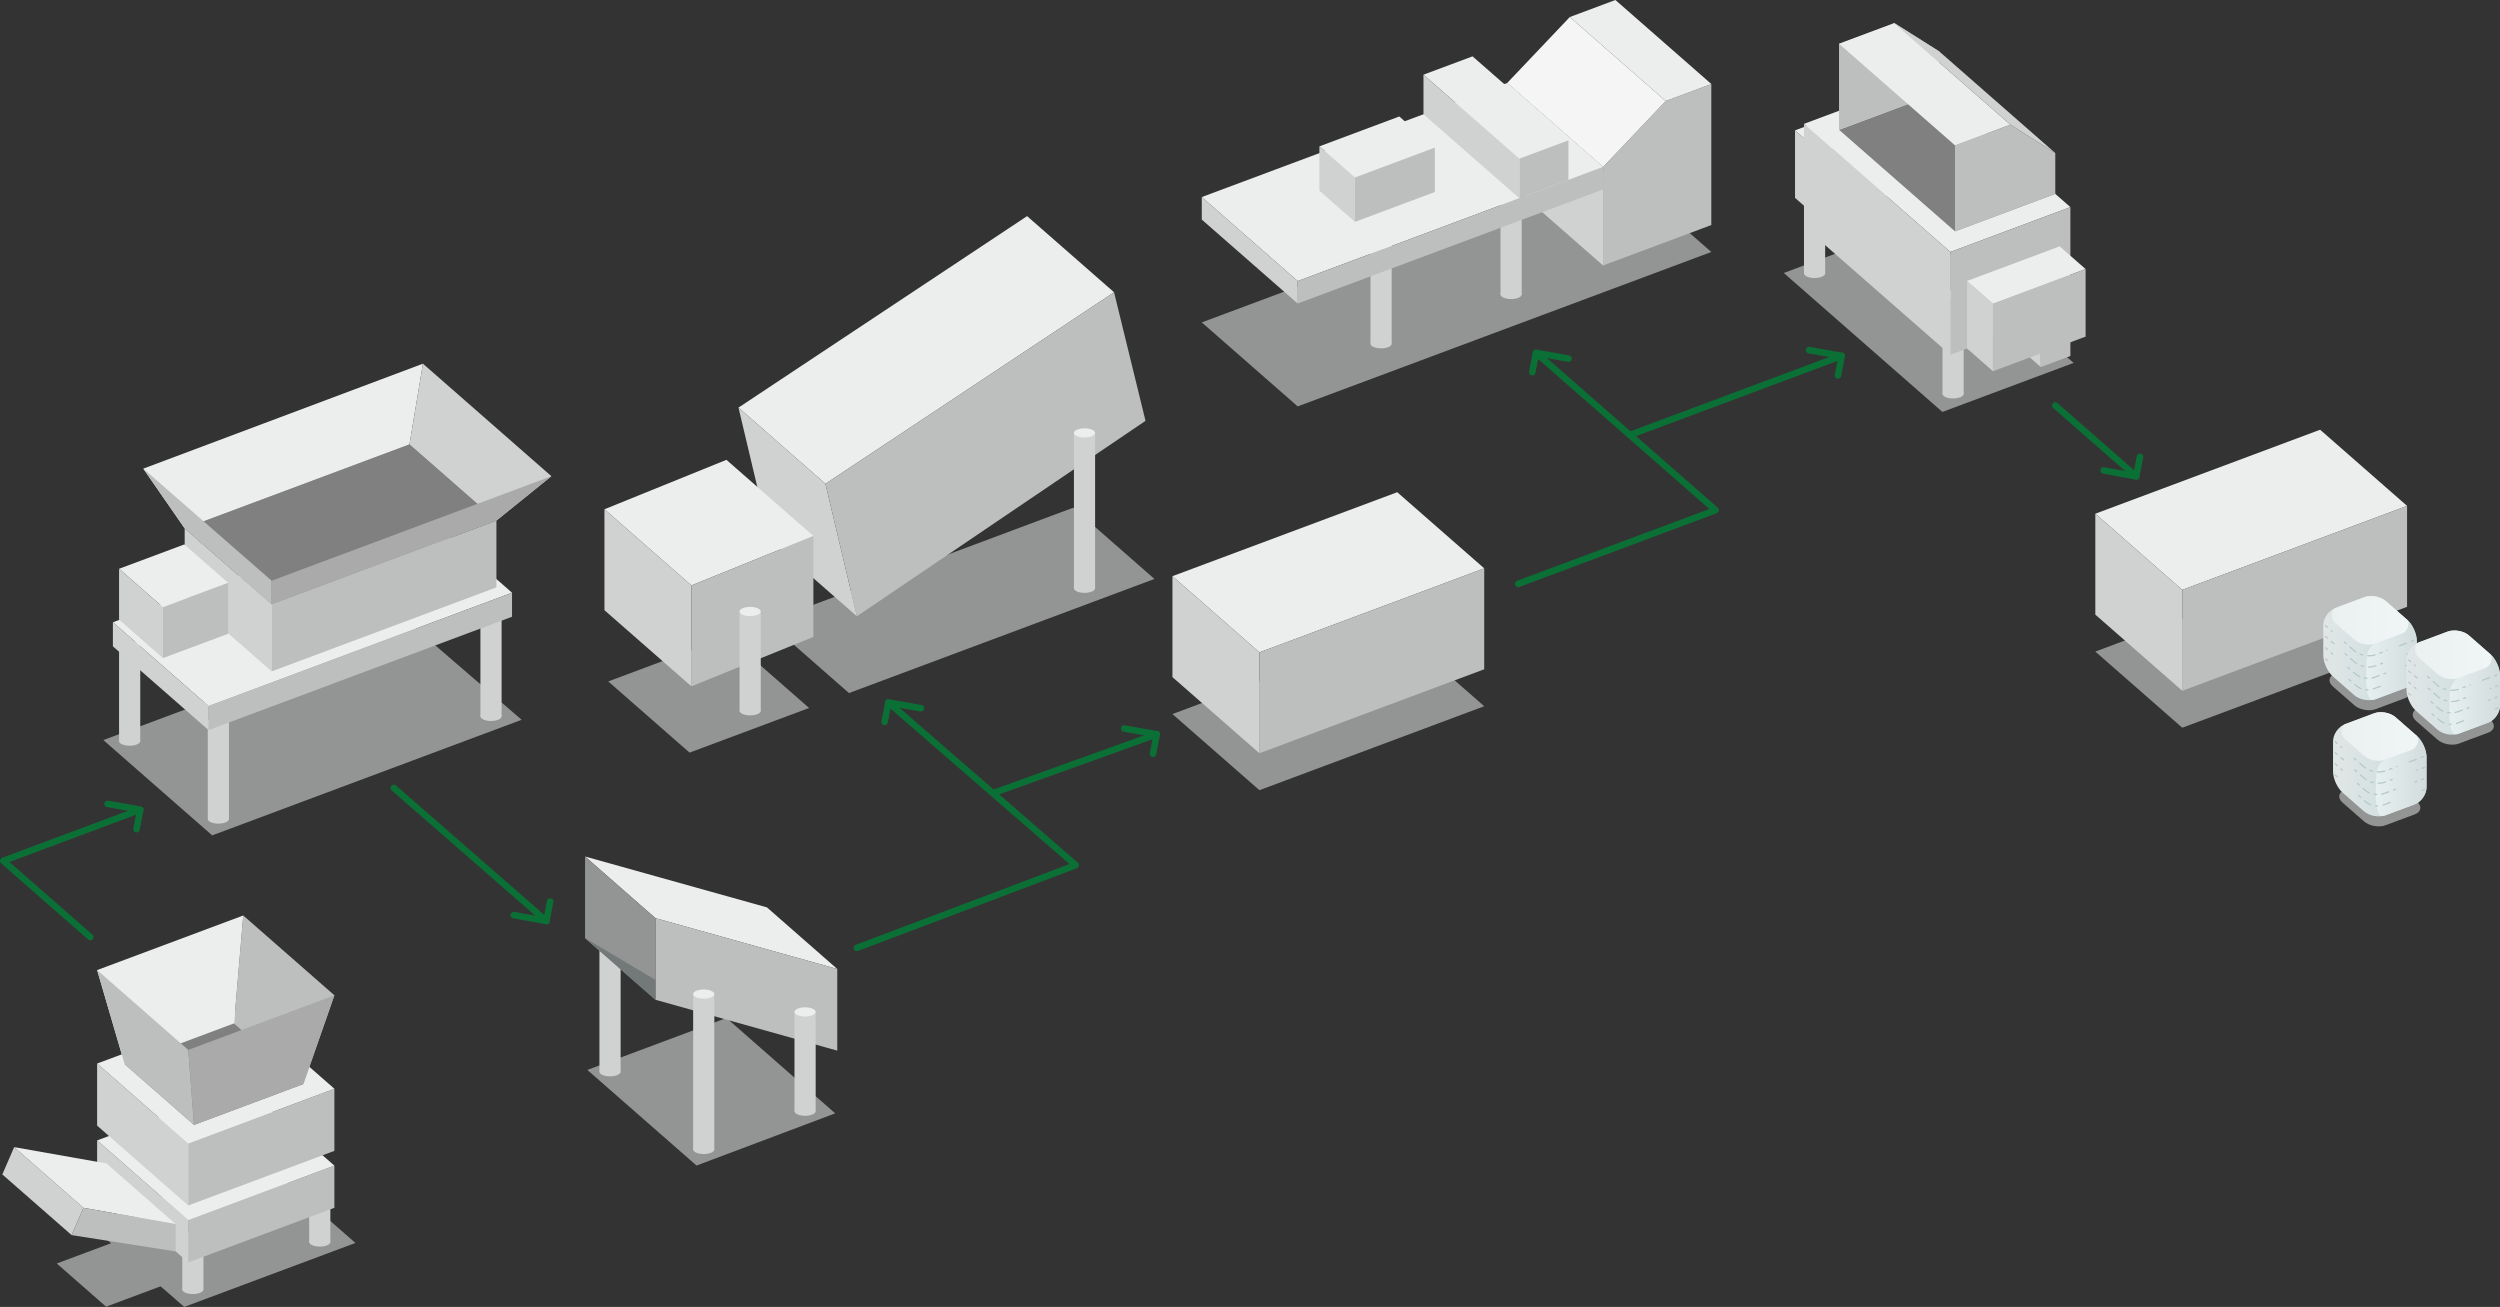 <?xml version="1.0" encoding="UTF-8"?><svg id="_レイヤー_2" xmlns="http://www.w3.org/2000/svg" xmlns:xlink="http://www.w3.org/1999/xlink" viewBox="0 0 990.54 517.82"><rect x="0" y="0" width="990.54" height="517.82" fill="#333333" stroke="none"/><defs><style>.cls-1{fill:url(#_名称未設定グラデーション_61-3);}.cls-1,.cls-2,.cls-3,.cls-4,.cls-5,.cls-6,.cls-7,.cls-8,.cls-9,.cls-10,.cls-11,.cls-12,.cls-13,.cls-14,.cls-15,.cls-16,.cls-17,.cls-18{stroke-width:0px;}.cls-2{fill:url(#_名称未設定グラデーション_61-2);}.cls-3{fill:url(#_名称未設定グラデーション_66-3);}.cls-4{fill:url(#_名称未設定グラデーション_66-2);}.cls-5{fill:#f5f5f5;}.cls-6{fill:#aaa;}.cls-7{fill:url(#_名称未設定グラデーション_66);}.cls-8{fill:url(#_名称未設定グラデーション_61);}.cls-9{fill:url(#_名称未設定グラデーション_108);}.cls-10{fill:#d0d1d1;}.cls-11{fill:#939494;}.cls-12{fill:#737878;}.cls-19{fill:none;stroke:#0b7035;stroke-linecap:round;stroke-linejoin:round;stroke-width:2.58px;}.cls-13{fill:#b4c8c8;}.cls-14{fill:gray;}.cls-15{fill:#eceded;}.cls-16{fill:url(#_名称未設定グラデーション_108-3);}.cls-17{fill:url(#_名称未設定グラデーション_108-2);}.cls-18{fill:#bdbebe;}</style><linearGradient id="_名称未設定グラデーション_61" x1="920.54" y1="256.8" x2="957.57" y2="256.8" gradientUnits="userSpaceOnUse"><stop offset="0" stop-color="#e1e6e6"/><stop offset="1" stop-color="#c8dcdc"/></linearGradient><linearGradient id="_名称未設定グラデーション_66" x1="937.49" y1="261.45" x2="957.57" y2="261.45" gradientUnits="userSpaceOnUse"><stop offset="0" stop-color="#e6f0f0"/><stop offset="1" stop-color="#d2dcdc"/></linearGradient><linearGradient id="_名称未設定グラデーション_108" x1="923.88" y1="245.79" x2="954.27" y2="245.79" gradientUnits="userSpaceOnUse"><stop offset="0" stop-color="#e6f0f0"/><stop offset=".03" stop-color="#ebf0f0"/><stop offset="1" stop-color="#f0f5f5"/></linearGradient><linearGradient id="_名称未設定グラデーション_61-2" x1="953.5" y1="270.45" x2="990.54" y2="270.45" xlink:href="#_名称未設定グラデーション_61"/><linearGradient id="_名称未設定グラデーション_66-2" x1="970.46" y1="275.1" x2="990.54" y2="275.1" xlink:href="#_名称未設定グラデーション_66"/><linearGradient id="_名称未設定グラデーション_108-2" x1="956.85" y1="259.44" x2="987.24" y2="259.44" xlink:href="#_名称未設定グラデーション_108"/><linearGradient id="_名称未設定グラデーション_61-3" x1="924.39" y1="302.83" x2="961.43" y2="302.83" xlink:href="#_名称未設定グラデーション_61"/><linearGradient id="_名称未設定グラデーション_66-3" x1="941.35" y1="307.48" x2="961.43" y2="307.48" xlink:href="#_名称未設定グラデーション_66"/><linearGradient id="_名称未設定グラデーション_108-3" x1="927.73" y1="291.82" x2="958.13" y2="291.82" xlink:href="#_名称未設定グラデーション_108"/></defs><g id="_プラントイメージ"><polygon class="cls-11" points="706.76 108.16 758.95 88.66 821.6 143.79 769.61 163.21 706.76 108.16"/><polygon class="cls-15" points="711.22 51.65 747.93 37.93 758.21 46.93 721.5 60.65 711.22 51.65"/><polygon class="cls-10" points="721.5 87.4 721.5 60.65 711.22 51.65 711.22 78.4 721.5 87.4"/><polygon class="cls-18" points="758.21 73.69 758.21 46.93 721.5 60.65 721.5 87.4 758.21 73.69"/><ellipse class="cls-10" cx="718.97" cy="108.33" rx="4.19" ry="1.83"/><rect class="cls-10" x="714.77" y="69" width="8.39" height="39.33"/><ellipse class="cls-15" cx="718.97" cy="69" rx="4.19" ry="1.83"/><ellipse class="cls-10" cx="773.84" cy="156.05" rx="4.19" ry="1.83"/><rect class="cls-10" x="769.64" y="116.72" width="8.39" height="39.33"/><ellipse class="cls-15" cx="773.84" cy="116.72" rx="4.19" ry="1.83"/><polygon class="cls-15" points="714.77 49.07 762.36 31.29 820.32 82.06 772.74 99.84 714.77 49.07"/><polygon class="cls-18" points="772.74 99.84 772.74 140.56 820.32 122.78 820.32 82.06 772.74 99.84"/><polygon class="cls-10" points="714.77 49.07 714.77 89.8 772.74 140.56 772.74 99.84 714.77 49.07"/><polygon class="cls-18" points="808.59 145.43 808.11 127.34 820.32 122.78 820.32 141.05 808.59 145.43"/><polygon class="cls-10" points="808.59 145.43 793.97 132.63 808.11 127.34 808.59 145.43"/><polygon class="cls-15" points="779.37 111.33 816.07 97.61 826.35 106.61 789.64 120.33 779.37 111.33"/><polygon class="cls-10" points="789.64 147.08 789.64 120.33 779.37 111.33 779.37 138.08 789.64 147.08"/><polygon class="cls-18" points="826.35 133.37 826.35 106.61 789.64 120.33 789.64 147.08 826.35 133.37"/><polygon class="cls-14" points="768.39 36.58 728.65 51.42 774.6 91.66 814.34 76.82 768.39 36.58"/><polygon class="cls-18" points="774.6 57.59 774.6 91.66 814.34 76.82 814.34 60.65 796.53 49.4 774.6 57.59"/><polygon class="cls-18" points="728.65 17.35 728.65 51.42 768.39 36.58 768.39 20.4 750.58 9.16 728.65 17.35"/><polygon class="cls-15" points="750.58 9.16 728.65 17.35 774.6 57.59 796.53 49.4 750.58 9.16"/><polygon class="cls-10" points="750.58 9.16 768.39 20.4 814.34 60.65 796.53 49.4 750.58 9.16"/><polygon class="cls-11" points="206.67 285.19 84.07 330.99 40.95 293.23 163.05 247.58 206.67 285.19"/><ellipse class="cls-10" cx="86.53" cy="324.51" rx="4.19" ry="1.83"/><rect class="cls-10" x="82.33" y="285.19" width="8.39" height="39.33"/><ellipse class="cls-10" cx="51.37" cy="293.64" rx="4.19" ry="1.83"/><rect class="cls-10" x="47.18" y="254.31" width="8.39" height="39.33"/><ellipse class="cls-10" cx="194.55" cy="283.83" rx="4.19" ry="1.83"/><rect class="cls-10" x="190.35" y="244.51" width="8.39" height="39.33"/><polygon class="cls-15" points="202.87 234.84 82.63 279.76 44.73 246.56 164.97 201.64 202.87 234.84"/><polygon class="cls-10" points="82.63 289.28 82.63 279.76 44.73 246.56 44.73 256.09 82.63 289.28"/><polygon class="cls-18" points="202.87 244.36 202.87 234.84 82.63 279.76 82.63 289.28 202.87 244.36"/><polygon class="cls-14" points="196.69 206.26 107.62 239.53 73.17 209.35 162.24 176.08 196.69 206.26"/><polygon class="cls-10" points="107.62 266.01 107.62 239.53 73.17 209.35 73.17 235.83 107.62 266.01"/><polygon class="cls-18" points="196.69 232.73 196.69 206.26 107.62 239.53 107.62 266.01 196.69 232.73"/><polygon class="cls-15" points="73.17 209.35 56.77 185.68 167.57 144.1 162.24 176.08 73.17 209.35"/><polygon class="cls-10" points="196.69 206.26 218.47 188.68 167.57 144.1 162.24 176.08 196.69 206.26"/><polygon class="cls-18" points="56.77 185.68 107.62 230.09 107.62 239.53 73.17 209.35 56.77 185.68"/><polygon class="cls-6" points="107.62 230.09 218.47 188.68 196.69 206.26 107.62 239.53 107.62 230.09"/><polygon class="cls-15" points="90.4 230.93 64.56 240.58 47.18 225.36 73.02 215.71 90.4 230.93"/><polygon class="cls-10" points="64.56 260.75 64.56 240.58 47.18 225.36 47.18 245.53 64.56 260.75"/><polygon class="cls-18" points="90.4 251.1 90.4 230.93 64.56 240.58 64.56 260.75 90.4 251.1"/><polygon class="cls-11" points="476.16 127.74 514.16 161.02 678.05 99.84 640.05 66.56 476.16 127.74"/><polygon class="cls-18" points="635.17 66.15 635.17 105.19 678.05 89.17 678.05 33.28 659.98 40.03 635.17 66.15"/><polygon class="cls-10" points="635.17 66.15 597.18 32.87 597.18 71.91 635.17 105.19 635.17 66.15"/><polygon class="cls-15" points="621.98 6.75 640.05 0 678.05 33.28 659.98 40.03 621.98 6.75"/><polygon class="cls-5" points="621.98 6.75 597.18 32.87 635.17 66.15 659.98 40.03 621.98 6.75"/><ellipse class="cls-10" cx="547.21" cy="136.2" rx="4.19" ry="1.83"/><rect class="cls-10" x="543.01" y="96.87" width="8.39" height="39.33"/><ellipse class="cls-15" cx="547.21" cy="96.87" rx="4.19" ry="1.83"/><ellipse class="cls-10" cx="598.72" cy="116.67" rx="4.19" ry="1.83"/><rect class="cls-10" x="594.53" y="77.35" width="8.39" height="39.33"/><ellipse class="cls-15" cx="598.72" cy="77.35" rx="4.19" ry="1.83"/><polygon class="cls-15" points="476.16 78.08 514.16 111.36 635.17 66.15 597.18 32.87 476.16 78.08"/><polygon class="cls-10" points="476.16 78.08 476.16 87 514.16 120.27 514.16 111.36 476.16 78.08"/><polygon class="cls-18" points="635.17 66.15 514.16 111.36 514.16 120.27 635.17 75.07 635.17 66.15"/><polygon class="cls-15" points="522.77 57.98 554.42 46.15 568.51 58.49 536.86 70.32 522.77 57.98"/><polygon class="cls-18" points="536.86 70.32 536.86 87.9 568.51 76.07 568.51 58.49 536.86 70.32"/><polygon class="cls-10" points="522.77 57.98 522.77 75.56 536.86 87.9 536.86 70.32 522.77 57.98"/><polygon class="cls-15" points="564 29.59 583.44 22.33 621.44 55.6 601.99 62.87 564 29.59"/><polygon class="cls-18" points="601.99 62.87 601.99 78.54 621.44 71.28 621.44 55.6 601.99 62.87"/><polygon class="cls-10" points="564 29.59 564 45.27 601.99 78.54 601.99 62.87 564 29.59"/><polygon class="cls-11" points="304.17 246.39 336.38 274.6 457.41 229.39 425.19 201.17 304.17 246.39"/><polygon class="cls-11" points="241 269.99 273.21 298.2 320.57 280.51 288.36 252.29 241 269.99"/><polygon class="cls-15" points="441.41 115.8 327.05 191.68 292.6 161.5 406.95 85.63 441.41 115.8"/><polygon class="cls-10" points="339.51 244.18 327.05 191.68 292.6 161.5 305.05 214 339.51 244.18"/><polygon class="cls-18" points="453.87 166.74 441.41 115.8 327.05 191.68 339.51 244.18 453.87 166.74"/><polygon class="cls-15" points="322.28 212.37 273.94 231.95 239.49 201.78 287.82 182.19 322.28 212.37"/><polygon class="cls-10" points="273.94 271.94 273.94 231.95 239.49 201.78 239.49 241.77 273.94 271.94"/><polygon class="cls-18" points="322.28 252.35 322.28 212.37 273.94 231.95 273.94 271.94 322.28 252.35"/><ellipse class="cls-10" cx="429.7" cy="233.07" rx="4.19" ry="1.83"/><rect class="cls-10" x="425.51" y="171.53" width="8.39" height="61.55"/><ellipse class="cls-15" cx="429.7" cy="171.53" rx="4.19" ry="1.83"/><ellipse class="cls-10" cx="297.22" cy="281.62" rx="4.19" ry="1.83"/><rect class="cls-10" x="293.03" y="242.29" width="8.39" height="39.33"/><ellipse class="cls-15" cx="297.22" cy="242.29" rx="4.19" ry="1.83"/><polyline class="cls-19" points="601.52 231.35 679.75 202.13 608.58 139.8"/><polygon class="cls-11" points="464.54 282.92 499 313.09 588.07 279.82 553.61 249.64 464.54 282.92"/><polygon class="cls-15" points="588.07 225.19 499 258.47 464.54 228.29 553.61 195.02 588.07 225.19"/><polygon class="cls-10" points="499 298.45 499 258.47 464.54 228.29 464.54 268.28 499 298.45"/><polygon class="cls-18" points="588.07 265.18 588.07 225.19 499 258.47 499 298.45 588.07 265.18"/><polygon class="cls-11" points="830.2 258.16 864.65 288.34 953.72 255.07 919.27 224.89 830.2 258.16"/><polygon class="cls-15" points="953.72 200.44 864.65 233.71 830.2 203.54 919.27 170.26 953.72 200.44"/><polygon class="cls-10" points="864.65 273.7 864.65 233.71 830.2 203.54 830.2 243.52 864.65 273.7"/><polygon class="cls-18" points="953.72 240.43 953.72 200.44 864.65 233.71 864.65 273.7 953.72 240.43"/><polyline class="cls-19" points="55.56 320.81 1.29 341.09 35.77 371.29"/><polygon class="cls-11" points="232.72 423.93 275.98 461.81 330.92 441.13 287.83 403.34 232.72 423.93"/><ellipse class="cls-10" cx="241.71" cy="424.64" rx="4.19" ry="1.83"/><rect class="cls-10" x="237.51" y="363.1" width="8.39" height="61.55"/><ellipse class="cls-15" cx="241.71" cy="363.1" rx="4.19" ry="1.83"/><polygon class="cls-15" points="331.74 383.93 259.68 363.77 231.81 339.36 303.87 359.52 331.74 383.93"/><polygon class="cls-18" points="331.74 416.28 331.74 383.93 259.68 363.77 259.68 396.12 331.74 416.28"/><polygon class="cls-11" points="259.68 396.12 259.68 363.77 231.81 339.36 231.81 371.71 259.68 396.12"/><polygon class="cls-12" points="231.81 371.71 259.68 388.26 259.68 396.12 231.81 371.71"/><ellipse class="cls-10" cx="278.83" cy="455.42" rx="4.19" ry="1.83"/><rect class="cls-10" x="274.64" y="393.87" width="8.39" height="61.55"/><ellipse class="cls-15" cx="278.83" cy="393.87" rx="4.19" ry="1.83"/><ellipse class="cls-10" cx="318.98" cy="440.27" rx="4.19" ry="1.83"/><rect class="cls-10" x="314.79" y="400.95" width="8.39" height="39.33"/><ellipse class="cls-15" cx="318.98" cy="400.95" rx="4.19" ry="1.83"/><line class="cls-19" x1="646.41" y1="172.11" x2="729.7" y2="141"/><polygon class="cls-11" points="140.82 492.48 103.16 459.49 35.17 484.89 73 517.82 140.82 492.48"/><polygon class="cls-11" points="68.53 507.83 42.03 517.73 22.5 500.62 49.4 490.57 68.53 507.83"/><ellipse class="cls-10" cx="76.41" cy="510.89" rx="4.19" ry="1.83"/><rect class="cls-10" x="72.22" y="487.93" width="8.39" height="22.96"/><ellipse class="cls-10" cx="126.7" cy="492.1" rx="4.19" ry="1.83"/><rect class="cls-10" x="122.5" y="469.14" width="8.39" height="22.96"/><polygon class="cls-10" points="38.48 451.85 38.48 468.56 74.59 500.18 74.59 483.48 38.48 451.85"/><polygon class="cls-18" points="132.49 478.55 132.49 461.84 74.59 483.48 74.59 500.18 132.49 478.55"/><polygon class="cls-15" points="132.49 461.84 96.38 430.22 38.48 451.85 74.59 483.48 132.49 461.84"/><polygon class="cls-10" points="38.48 421.39 38.48 445.99 74.59 477.62 74.59 453.02 38.48 421.39"/><polygon class="cls-18" points="132.49 455.99 132.49 431.38 74.59 453.02 74.59 477.62 132.49 455.99"/><polygon class="cls-15" points="132.49 431.38 96.38 399.76 38.48 421.39 74.59 453.02 132.49 431.38"/><polygon class="cls-18" points="92.74 405.48 96.38 362.73 132.49 394.35 120.2 429.53 92.74 405.48"/><polygon class="cls-15" points="92.74 405.48 49.4 421.67 38.48 384.36 96.38 362.73 92.74 405.48"/><polygon class="cls-14" points="92.74 405.48 49.4 421.67 76.86 445.72 120.2 429.53 92.74 405.48"/><polygon class="cls-18" points="38.48 384.36 49.4 421.67 76.86 445.72 74.59 415.99 38.48 384.36"/><polygon class="cls-6" points="74.59 415.99 132.49 394.35 120.2 429.53 76.86 445.72 74.59 415.99"/><polygon class="cls-10" points=".92 465.33 28.38 489.37 33.07 478.56 5.61 454.51 .92 465.33"/><polygon class="cls-15" points="5.61 454.51 42.18 460.98 69.64 485.03 33.07 478.56 5.61 454.51"/><polygon class="cls-18" points="33.07 478.56 69.64 485.03 69.64 495.85 28.38 489.37 33.07 478.56"/><path class="cls-11" d="M924.3,271.96c-2.07-1.81-1.65-4.08.92-5.04l11.62-4.34c2.58-.96,6.38-.27,8.45,1.54l8.53,7.47c2.07,1.81,1.65,4.08-.92,5.04l-11.62,4.34c-2.58.96-6.38.27-8.45-1.54l-8.53-7.47Z"/><path class="cls-8" d="M945.28,238.13c-2.07-1.81-5.87-2.51-8.45-1.54l-11.62,4.34c-2.58.96-4.68,4-4.68,6.75v12.02c0,2.75,1.69,6.48,3.76,8.29l8.53,7.47c2.07,1.81,5.87,2.51,8.45,1.54l11.62-4.34c2.58-.96,4.68-4,4.68-6.75v-12.02c0-2.75-1.69-6.48-3.76-8.29l-8.53-7.47Z"/><path class="cls-7" d="M953.81,245.6c.88.77.69,4.44-2.2,5.52l-10.34,3.87c-1.03.38-3.51,2.15-3.58,6.16-.07,3.78-1.15,16.56,2.6,16.14.34-.07.67-.16.98-.27l11.62-4.34c2.58-.96,4.68-4,4.68-6.75v-12.02c0-2.75-1.69-6.48-3.76-8.29Z"/><path class="cls-9" d="M925.57,247.09l7.26,6.36c2.07,1.81,5.87,2.51,8.44,1.54l10.34-3.87c2.89-1.07,3.08-4.75,2.2-5.52l-8.53-7.47c-2.07-1.81-5.87-2.51-8.45-1.54l-11.62,4.34c-1.27.48-2.38,3.76.35,6.16Z"/><path class="cls-13" d="M938.65,260.09c-.19,0-.39,0-.58-.02-.14,0-.24-.13-.23-.27,0-.14.11-.23.27-.23,1.04.07,2.03-.05,2.87-.33.13-.04.27.03.32.16.04.13-.03.27-.16.32-.74.25-1.57.38-2.47.38ZM936.11,259.75s-.04,0-.06,0c-.33-.09-.66-.19-.98-.31-.13-.05-.19-.19-.15-.32.05-.13.19-.2.32-.15.3.11.61.21.93.3.13.04.21.17.18.31-.03.11-.13.19-.24.19ZM942.92,259.03c-.1,0-.2-.06-.23-.16-.05-.13.02-.27.15-.32l.94-.35c.13-.05.27.02.32.15.05.13-.02.27-.15.32l-.94.35s-.06.02-.09.02ZM933.39,258.53s-.1-.01-.14-.04c-.2-.14-.4-.29-.58-.45l-1.72-1.51c-.1-.09-.11-.25-.02-.35.09-.1.25-.11.35-.02l1.72,1.51c.17.15.35.29.54.42.11.08.14.23.06.35-.05.07-.13.11-.21.11ZM945.73,257.98c-.1,0-.2-.06-.23-.16-.05-.13.02-.27.14-.32l.06-.02h0c.15-.09.38.03.38.22,0,.1-.11.21-.2.25l-.06.02s-.06.02-.09.02ZM929.6,255.27c-.06,0-.12-.02-.17-.06l-.75-.66c-.1-.09-.11-.25-.02-.35.09-.1.25-.11.35-.02l.75.66c.1.09.11.25.02.35-.05.06-.12.08-.19.08Z"/><path class="cls-13" d="M938.63,264.54h-.22c-.14,0-.25-.12-.24-.26s.13-.27.26-.24h.21c.84,0,1.6-.12,2.25-.36l.38-.14c.13-.05.27.02.32.14.05.13-.02.27-.14.32l-.38.14c-.71.26-1.53.4-2.43.4ZM936.44,264.28s-.04,0-.06,0c-.33-.08-.66-.18-.98-.29-.13-.05-.2-.19-.15-.32.05-.13.19-.19.32-.15.3.11.62.2.94.27.13.03.22.17.19.3-.03.12-.13.19-.24.19ZM943.22,263.32c-.1,0-.2-.06-.23-.16-.05-.13.02-.27.15-.32l.91-.34.2.46-.94.35s-.06.02-.09.02ZM933.68,263.14s-.09-.01-.13-.04c-.31-.2-.6-.41-.86-.64l-1.48-1.3c-.1-.09-.11-.25-.02-.35.09-.1.25-.11.35-.02l1.48,1.3c.24.21.51.41.8.59.12.07.15.23.08.34-.05.08-.13.12-.21.12ZM929.86,259.91c-.06,0-.12-.02-.16-.06l-.75-.66c-.1-.09-.11-.25-.02-.35.09-.1.25-.11.35-.02l.75.66c.1.09.12.25.02.35-.05.06-.12.09-.19.09Z"/><path class="cls-13" d="M937.81,269h-.01c-.34-.02-.69-.06-1.02-.12-.14-.02-.23-.15-.21-.29.02-.14.15-.24.29-.21.32.05.64.09.97.11.14,0,.24.13.24.26,0,.13-.12.24-.25.24ZM939.8,268.88c-.12,0-.22-.08-.25-.21-.02-.14.07-.27.2-.29.39-.07.76-.17,1.11-.3l1.69-.63c.13-.05.27.02.32.15.05.13-.02.27-.15.32l-1.7.63c-.37.14-.77.25-1.19.32-.01,0-.03,0-.04,0ZM934.9,268.33s-.07,0-.1-.02c-.61-.26-1.13-.59-1.56-.96l-.93-.81c-.1-.09-.12-.25-.02-.35.09-.1.25-.11.35-.02l.93.81c.39.34.87.64,1.43.88.13.05.18.2.13.33-.04.09-.13.15-.23.15ZM944.52,267.24c-.1,0-.2-.06-.23-.16-.05-.13.02-.27.15-.32.45-.17.74-.27.78-.29.09-.04.2-.02.27.05.1.1.1.26,0,.35t-.88.35s-.06.02-.09.02ZM930.96,265.28c-.06,0-.12-.02-.17-.06l-.75-.66c-.1-.09-.11-.25-.02-.35.09-.1.25-.11.35-.02l.75.66c.1.09.11.25.02.35-.05.06-.12.08-.19.08Z"/><path class="cls-13" d="M938.2,273.57c-.27,0-.56-.01-.84-.04-.14-.01-.24-.14-.22-.27.01-.14.14-.24.27-.22.27.03.53.04.79.04h.18s.01.5.01.5h-.19ZM940.35,273.2c-.1,0-.2-.06-.23-.16-.05-.13.02-.27.15-.32l2.81-1.05c.13-.05.27.02.32.15.05.13-.02.27-.15.32l-2.81,1.05s-.06.02-.09.02ZM935.45,273.07s-.06,0-.09-.02c-.74-.28-1.37-.64-1.88-1.09l-.68-.6c-.1-.09-.11-.25-.02-.35.09-.1.25-.11.35-.02l.68.6c.45.4,1.05.74,1.72.99.13.05.19.19.15.32-.04.1-.13.16-.23.16ZM931.46,270.11c-.06,0-.12-.02-.17-.06l-.75-.66c-.1-.09-.11-.25-.02-.35.09-.1.25-.11.35-.02l.75.66c.1.09.11.25.02.35-.05.06-.12.08-.19.08Z"/><path class="cls-13" d="M924.27,259.42c-.06,0-.12-.02-.17-.06l-.61-.54c-.1-.09-.11-.25-.02-.35.09-.1.25-.11.35-.02l.61.54c.1.09.11.25.02.35-.05.06-.12.08-.19.08ZM922.15,257.56c-.06,0-.12-.02-.17-.06l-.75-.66c-.1-.09-.11-.25-.02-.35.09-.1.25-.11.35-.02l.75.66c.1.09.11.25.02.35-.05.06-.12.08-.19.08Z"/><path class="cls-13" d="M922.15,261.96c-.06,0-.12-.02-.17-.06l-.75-.66c-.1-.09-.11-.25-.02-.35.09-.1.25-.11.35-.02l.75.66c.1.09.11.25.02.35-.05.06-.12.08-.19.08Z"/><path class="cls-13" d="M924.76,255.27c-.06,0-.11-.02-.16-.06l-1.05-.88c-.11-.09-.12-.25-.03-.35.09-.11.25-.12.35-.03l1.05.88c.11.09.12.25.03.35-.05.06-.12.09-.19.09ZM922.17,253.1c-.06,0-.11-.02-.16-.06l-.77-.64c-.11-.09-.12-.25-.03-.35.09-.11.25-.12.35-.03l.77.64c.11.09.12.25.03.35-.05.06-.12.09-.19.09Z"/><path class="cls-13" d="M924,250.37c-.06,0-.12-.02-.17-.06l-.35-.3c-.1-.09-.11-.25-.02-.35.09-.1.25-.11.35-.02l.35.3c.1.09.11.25.02.35-.05.06-.12.08-.19.08ZM922.15,248.75c-.06,0-.12-.02-.17-.06l-.75-.66c-.1-.09-.11-.25-.02-.35.09-.1.25-.11.35-.02l.75.66c.1.09.11.25.02.35-.05.06-.12.08-.19.08Z"/><path class="cls-13" d="M955.83,267.42c-.1,0-.2-.06-.23-.16-.05-.13.02-.27.15-.32l.94-.35c.13-.05.27.02.32.15.05.13-.02.27-.15.32l-.94.35s-.06.02-.09.02Z"/><path class="cls-13" d="M953.06,264.05c-.1,0-.2-.06-.23-.16-.05-.13.02-.27.15-.32l.65-.24c.13-.05.27.02.32.15.05.13-.02.27-.15.32l-.65.24s-.06.02-.09.02ZM955.58,263.11c-.1,0-.2-.06-.23-.16-.05-.13.02-.27.15-.32l.94-.35c.13-.05.27.02.32.15.05.13-.02.27-.15.32l-.94.35s-.06.02-.09.02Z"/><path class="cls-13" d="M953.67,259.42c-.1,0-.2-.06-.23-.16-.05-.13.02-.27.15-.32l.28-.1c.13-.05.27.02.32.15.05.13-.02.27-.15.32l-.28.1s-.06.02-.09.02ZM955.83,258.61c-.1,0-.2-.06-.23-.16-.05-.13.02-.27.15-.32l.94-.35c.13-.05.27.02.32.15.05.13-.02.27-.15.32l-.94.35s-.06.02-.09.02Z"/><path class="cls-13" d="M950.67,256.13c-.1,0-.2-.06-.23-.16-.05-.13.02-.27.15-.32l2.81-1.05c.13-.05.27.02.32.15.05.13-.02.27-.15.32l-2.81,1.05s-.06.02-.09.02ZM955.36,254.38c-.1,0-.2-.06-.23-.16-.05-.13.02-.27.15-.32l.94-.35c.13-.05.27.02.32.15.05.13-.02.27-.15.32l-.94.35s-.06.02-.09.02Z"/><path class="cls-11" d="M957.27,285.61c-2.07-1.81-1.65-4.08.92-5.04l11.62-4.34c2.58-.96,6.38-.27,8.45,1.54l8.53,7.47c2.07,1.81,1.65,4.08-.92,5.04l-11.62,4.34c-2.58.96-6.38.27-8.45-1.54l-8.53-7.47Z"/><path class="cls-2" d="M978.25,251.79c-2.07-1.81-5.87-2.51-8.45-1.54l-11.62,4.34c-2.58.96-4.68,4-4.68,6.75v12.02c0,2.75,1.69,6.48,3.76,8.29l8.53,7.47c2.07,1.81,5.87,2.51,8.45,1.54l11.62-4.34c2.58-.96,4.68-4,4.68-6.75v-12.02c0-2.75-1.69-6.48-3.76-8.29l-8.53-7.47Z"/><path class="cls-4" d="M986.78,259.26c.88.77.69,4.44-2.2,5.52l-10.34,3.87c-1.03.38-3.51,2.15-3.58,6.16-.07,3.78-1.15,16.56,2.6,16.14.34-.07.67-.16.98-.27l11.62-4.34c2.58-.96,4.68-4,4.68-6.75v-12.02c0-2.75-1.69-6.48-3.76-8.29Z"/><path class="cls-17" d="M958.54,260.74l7.26,6.36c2.07,1.81,5.87,2.51,8.44,1.54l10.34-3.87c2.89-1.07,3.08-4.75,2.2-5.52l-8.53-7.47c-2.07-1.81-5.87-2.51-8.45-1.54l-11.62,4.34c-1.27.48-2.38,3.76.35,6.16Z"/><path class="cls-13" d="M971.62,273.74c-.19,0-.39,0-.58-.02-.14,0-.24-.13-.23-.27,0-.14.11-.23.27-.23,1.04.07,2.03-.05,2.87-.33.13-.04.27.03.32.16.04.13-.03.27-.16.32-.74.25-1.57.38-2.47.38ZM969.08,273.41s-.04,0-.06,0c-.33-.09-.66-.19-.98-.31-.13-.05-.19-.19-.15-.32.05-.13.19-.2.32-.15.3.11.61.21.93.3.13.04.21.17.18.31-.03.11-.13.19-.24.19ZM975.89,272.68c-.1,0-.2-.06-.23-.16-.05-.13.02-.27.15-.32l.94-.35c.13-.05.27.02.32.15.05.13-.02.27-.15.32l-.94.35s-.06.02-.09.02ZM966.35,272.19s-.1-.01-.14-.04c-.2-.14-.4-.29-.58-.45l-1.72-1.51c-.1-.09-.11-.25-.02-.35.09-.1.25-.11.35-.02l1.72,1.51c.17.15.35.29.54.42.11.08.14.23.06.35-.05.07-.13.11-.21.11ZM978.7,271.63c-.1,0-.2-.06-.23-.16-.05-.13.02-.27.14-.32l.06-.02h0c.15-.09.38.03.38.22,0,.1-.11.21-.2.25l-.06.02s-.06.02-.09.02ZM962.57,268.92c-.06,0-.12-.02-.17-.06l-.75-.66c-.1-.09-.11-.25-.02-.35.09-.1.25-.11.35-.02l.75.66c.1.09.11.25.02.35-.05.06-.12.08-.19.08Z"/><path class="cls-13" d="M971.6,278.2h-.22c-.14,0-.25-.12-.24-.26s.13-.27.26-.24h.21c.84,0,1.6-.12,2.25-.36l.38-.14c.13-.05.27.02.32.14.05.13-.02.27-.14.32l-.38.14c-.71.26-1.53.4-2.43.4ZM969.41,277.93s-.04,0-.06,0c-.33-.08-.66-.18-.98-.29-.13-.05-.2-.19-.15-.32.05-.13.19-.19.32-.15.3.11.62.2.94.27.13.03.22.17.19.3-.03.12-.13.19-.24.19ZM976.19,276.97c-.1,0-.2-.06-.23-.16-.05-.13.02-.27.15-.32l.91-.34.2.46-.94.35s-.06.02-.09.02ZM966.64,276.79s-.09-.01-.13-.04c-.31-.2-.6-.41-.86-.64l-1.48-1.3c-.1-.09-.11-.25-.02-.35.09-.1.25-.11.35-.02l1.48,1.3c.24.21.51.41.8.59.12.07.15.23.08.34-.05.08-.13.12-.21.12ZM962.83,273.56c-.06,0-.12-.02-.16-.06l-.75-.66c-.1-.09-.11-.25-.02-.35.09-.1.25-.11.35-.02l.75.66c.1.09.12.25.02.35-.05.06-.12.09-.19.09Z"/><path class="cls-13" d="M970.77,282.65h-.01c-.34-.02-.69-.06-1.02-.12-.14-.02-.23-.15-.21-.29.02-.14.15-.24.29-.21.32.05.64.09.97.11.14,0,.24.13.24.26,0,.13-.12.24-.25.24ZM972.77,282.54c-.12,0-.22-.08-.25-.21-.02-.14.07-.27.2-.29.39-.07.76-.17,1.11-.3l1.69-.63c.13-.05.27.02.32.15.05.13-.02.27-.15.32l-1.7.63c-.37.14-.77.25-1.19.32-.01,0-.03,0-.04,0ZM967.86,281.98s-.07,0-.1-.02c-.61-.26-1.13-.59-1.56-.96l-.93-.81c-.1-.09-.12-.25-.02-.35.09-.1.25-.11.35-.02l.93.81c.39.34.87.64,1.43.88.13.05.18.2.13.33-.04.09-.13.15-.23.15ZM977.48,280.89c-.1,0-.2-.06-.23-.16-.05-.13.02-.27.15-.32.45-.17.74-.27.78-.29.09-.04.2-.02.27.05.1.1.1.26,0,.35t-.88.35s-.06.02-.09.02ZM963.93,278.93c-.06,0-.12-.02-.17-.06l-.75-.66c-.1-.09-.11-.25-.02-.35.09-.1.25-.11.35-.02l.75.66c.1.09.11.25.02.35-.05.06-.12.08-.19.08Z"/><path class="cls-13" d="M971.17,287.22c-.27,0-.56-.01-.84-.04-.14-.01-.24-.14-.22-.27.01-.14.14-.24.27-.22.27.03.53.04.79.04h.18s.01.5.01.5h-.19ZM973.31,286.86c-.1,0-.2-.06-.23-.16-.05-.13.02-.27.15-.32l2.81-1.05c.13-.05.27.02.32.15.05.13-.02.27-.15.32l-2.81,1.05s-.06.02-.09.02ZM968.42,286.72s-.06,0-.09-.02c-.74-.28-1.37-.64-1.88-1.09l-.68-.6c-.1-.09-.11-.25-.02-.35.09-.1.25-.11.35-.02l.68.6c.45.4,1.05.74,1.72.99.13.05.19.19.15.32-.04.1-.13.16-.23.16ZM964.42,283.77c-.06,0-.12-.02-.17-.06l-.75-.66c-.1-.09-.11-.25-.02-.35.09-.1.25-.11.35-.02l.75.66c.1.09.11.25.02.35-.05.06-.12.08-.19.08Z"/><path class="cls-13" d="M957.24,273.07c-.06,0-.12-.02-.17-.06l-.61-.54c-.1-.09-.11-.25-.02-.35.09-.1.25-.11.35-.02l.61.54c.1.09.11.25.02.35-.05.06-.12.08-.19.08ZM955.12,271.21c-.06,0-.12-.02-.17-.06l-.75-.66c-.1-.09-.11-.25-.02-.35.09-.1.25-.11.35-.02l.75.66c.1.09.11.25.02.35-.05.06-.12.08-.19.08Z"/><path class="cls-13" d="M955.12,275.62c-.06,0-.12-.02-.17-.06l-.75-.66c-.1-.09-.11-.25-.02-.35.09-.1.25-.11.35-.02l.75.66c.1.09.11.25.02.35-.05.06-.12.08-.19.08Z"/><path class="cls-13" d="M957.72,268.92c-.06,0-.11-.02-.16-.06l-1.05-.88c-.11-.09-.12-.25-.03-.35.09-.11.25-.12.35-.03l1.05.88c.11.09.12.25.03.35-.05.06-.12.09-.19.09ZM955.14,266.76c-.06,0-.11-.02-.16-.06l-.77-.64c-.11-.09-.12-.25-.03-.35.09-.11.25-.12.35-.03l.77.64c.11.09.12.25.03.35-.05.06-.12.09-.19.09Z"/><path class="cls-13" d="M956.97,264.03c-.06,0-.12-.02-.17-.06l-.35-.3c-.1-.09-.11-.25-.02-.35.09-.1.25-.11.35-.02l.35.3c.1.09.11.25.02.35-.05.06-.12.08-.19.08ZM955.12,262.4c-.06,0-.12-.02-.17-.06l-.75-.66c-.1-.09-.11-.25-.02-.35.09-.1.25-.11.35-.02l.75.66c.1.09.11.25.02.35-.05.06-.12.08-.19.08Z"/><path class="cls-13" d="M988.79,281.07c-.1,0-.2-.06-.23-.16-.05-.13.02-.27.15-.32l.94-.35c.13-.05.27.02.32.15.05.13-.02.27-.15.32l-.94.35s-.06.02-.09.02Z"/><path class="cls-13" d="M986.03,277.7c-.1,0-.2-.06-.23-.16-.05-.13.02-.27.15-.32l.65-.24c.13-.05.27.02.32.15.05.13-.02.27-.15.32l-.65.24s-.06.02-.09.02ZM988.55,276.76c-.1,0-.2-.06-.23-.16-.05-.13.02-.27.15-.32l.94-.35c.13-.05.27.02.32.15.05.13-.02.27-.15.32l-.94.35s-.06.02-.09.02Z"/><path class="cls-13" d="M986.64,273.07c-.1,0-.2-.06-.23-.16-.05-.13.02-.27.15-.32l.28-.1c.13-.05.27.02.32.15.05.13-.02.27-.15.32l-.28.1s-.06.02-.09.02ZM988.79,272.26c-.1,0-.2-.06-.23-.16-.05-.13.02-.27.15-.32l.94-.35c.13-.05.27.02.32.15.05.13-.02.27-.15.32l-.94.35s-.06.02-.09.02Z"/><path class="cls-13" d="M983.64,269.78c-.1,0-.2-.06-.23-.16-.05-.13.02-.27.15-.32l2.81-1.05c.13-.05.27.02.32.15.05.13-.02.27-.15.32l-2.81,1.05s-.06.02-.09.02ZM988.33,268.03c-.1,0-.2-.06-.23-.16-.05-.13.02-.27.15-.32l.94-.35c.13-.05.27.02.32.15.05.13-.02.27-.15.32l-.94.35s-.06.02-.09.02Z"/><path class="cls-11" d="M928.15,317.99c-2.07-1.81-1.65-4.08.92-5.04l11.62-4.34c2.58-.96,6.38-.27,8.45,1.54l8.53,7.47c2.07,1.81,1.65,4.08-.92,5.04l-11.62,4.34c-2.58.96-6.38.27-8.45-1.54l-8.53-7.47Z"/><path class="cls-1" d="M949.14,284.16c-2.07-1.81-5.87-2.51-8.45-1.54l-11.62,4.34c-2.58.96-4.68,4-4.68,6.75v12.02c0,2.75,1.69,6.48,3.76,8.29l8.53,7.47c2.07,1.81,5.87,2.51,8.45,1.54l11.62-4.34c2.58-.96,4.68-4,4.68-6.75v-12.02c0-2.75-1.69-6.48-3.76-8.29l-8.53-7.47Z"/><path class="cls-3" d="M957.66,291.63c.88.77.69,4.44-2.2,5.52l-10.34,3.87c-1.03.38-3.51,2.15-3.58,6.16-.07,3.78-1.15,16.56,2.6,16.14.34-.07.67-.16.98-.27l11.62-4.34c2.58-.96,4.68-4,4.68-6.75v-12.02c0-2.75-1.69-6.48-3.76-8.29Z"/><path class="cls-16" d="M929.42,293.11l7.26,6.36c2.07,1.81,5.87,2.51,8.44,1.54l10.34-3.87c2.89-1.07,3.08-4.75,2.2-5.52l-8.53-7.47c-2.07-1.81-5.87-2.51-8.45-1.54l-11.62,4.34c-1.27.48-2.38,3.76.35,6.16Z"/><path class="cls-13" d="M942.5,306.12c-.19,0-.39,0-.58-.02-.14,0-.24-.13-.23-.27,0-.14.11-.23.27-.23,1.04.07,2.03-.05,2.87-.33.13-.04.27.03.32.16.04.13-.03.27-.16.32-.74.25-1.57.38-2.47.38ZM939.96,305.78s-.04,0-.06,0c-.33-.09-.66-.19-.98-.31-.13-.05-.19-.19-.15-.32.05-.13.19-.2.32-.15.3.11.61.21.93.3.13.04.21.17.18.31-.03.11-.13.19-.24.19ZM946.77,305.06c-.1,0-.2-.06-.23-.16-.05-.13.02-.27.15-.32l.94-.35c.13-.05.27.02.32.15.05.13-.02.27-.15.32l-.94.35s-.06.02-.09.02ZM937.24,304.56s-.1-.01-.14-.04c-.2-.14-.4-.29-.58-.45l-1.72-1.51c-.1-.09-.11-.25-.02-.35.09-.1.25-.11.35-.02l1.72,1.51c.17.15.35.29.54.42.11.08.14.23.06.35-.05.07-.13.11-.21.11ZM949.58,304.01c-.1,0-.2-.06-.23-.16-.05-.13.02-.27.14-.32l.06-.02h0c.15-.09.38.03.38.22,0,.1-.11.21-.2.25l-.06.02s-.06.02-.09.02ZM933.45,301.3c-.06,0-.12-.02-.17-.06l-.75-.66c-.1-.09-.11-.25-.02-.35.09-.1.25-.11.35-.02l.75.66c.1.09.11.25.02.35-.05.06-.12.08-.19.08Z"/><path class="cls-13" d="M942.48,310.57h-.22c-.14,0-.25-.12-.24-.26s.13-.27.26-.24h.21c.84,0,1.6-.12,2.25-.36l.38-.14c.13-.05.27.02.32.14.05.13-.02.27-.14.32l-.38.14c-.71.26-1.53.4-2.43.4ZM940.29,310.31s-.04,0-.06,0c-.33-.08-.66-.18-.98-.29-.13-.05-.2-.19-.15-.32.05-.13.19-.19.32-.15.3.11.62.2.94.27.13.03.22.17.19.3-.03.12-.13.19-.24.19ZM947.07,309.35c-.1,0-.2-.06-.23-.16-.05-.13.02-.27.15-.32l.91-.34.2.46-.94.35s-.06.02-.09.02ZM937.53,309.17s-.09-.01-.13-.04c-.31-.2-.6-.41-.86-.64l-1.48-1.3c-.1-.09-.11-.25-.02-.35.09-.1.25-.11.35-.02l1.48,1.3c.24.21.51.41.8.59.12.07.15.23.08.34-.05.08-.13.12-.21.12ZM933.72,305.93c-.06,0-.12-.02-.16-.06l-.75-.66c-.1-.09-.11-.25-.02-.35.09-.1.25-.11.35-.02l.75.66c.1.09.12.25.02.35-.05.06-.12.09-.19.09Z"/><path class="cls-13" d="M941.66,315.02h-.01c-.34-.02-.69-.06-1.02-.12-.14-.02-.23-.15-.21-.29.02-.14.15-.24.29-.21.32.05.64.09.97.11.14,0,.24.13.24.26,0,.13-.12.24-.25.24ZM943.65,314.91c-.12,0-.22-.08-.25-.21-.02-.14.07-.27.2-.29.39-.07.76-.17,1.11-.3l1.69-.63c.13-.05.27.02.32.15.05.13-.02.27-.15.32l-1.7.63c-.37.14-.77.25-1.19.32-.01,0-.03,0-.04,0ZM938.75,314.36s-.07,0-.1-.02c-.61-.26-1.13-.59-1.56-.96l-.93-.81c-.1-.09-.12-.25-.02-.35.09-.1.25-.11.35-.02l.93.81c.39.34.87.64,1.43.88.13.05.18.2.13.33-.04.09-.13.15-.23.15ZM948.37,313.27c-.1,0-.2-.06-.23-.16-.05-.13.02-.27.15-.32.45-.17.74-.27.78-.29.09-.04.2-.02.27.05.1.1.1.26,0,.35t-.88.35s-.06.02-.09.02ZM934.82,311.3c-.06,0-.12-.02-.17-.06l-.75-.66c-.1-.09-.11-.25-.02-.35.09-.1.25-.11.35-.02l.75.66c.1.09.11.25.02.35-.05.06-.12.08-.19.08Z"/><path class="cls-13" d="M942.06,319.6c-.27,0-.56-.01-.84-.04-.14-.01-.24-.14-.22-.27.01-.14.14-.24.27-.22.27.03.53.04.79.04h.18s.01.5.01.5h-.19ZM944.2,319.23c-.1,0-.2-.06-.23-.16-.05-.13.02-.27.15-.32l2.81-1.05c.13-.05.27.02.32.15.05.13-.02.27-.15.32l-2.81,1.05s-.06.02-.09.02ZM939.3,319.1s-.06,0-.09-.02c-.74-.28-1.37-.64-1.88-1.09l-.68-.6c-.1-.09-.11-.25-.02-.35.09-.1.25-.11.35-.02l.68.6c.45.4,1.05.74,1.72.99.13.05.19.19.15.32-.04.1-.13.16-.23.16ZM935.31,316.14c-.06,0-.12-.02-.17-.06l-.75-.66c-.1-.09-.11-.25-.02-.35.09-.1.25-.11.35-.02l.75.66c.1.09.11.25.02.35-.05.06-.12.08-.19.08Z"/><path class="cls-13" d="M928.12,305.44c-.06,0-.12-.02-.17-.06l-.61-.54c-.1-.09-.11-.25-.02-.35.09-.1.25-.11.35-.02l.61.54c.1.09.11.25.02.35-.05.06-.12.08-.19.08ZM926.01,303.59c-.06,0-.12-.02-.17-.06l-.75-.66c-.1-.09-.11-.25-.02-.35.09-.1.25-.11.35-.02l.75.66c.1.09.11.25.02.35-.05.06-.12.08-.19.08Z"/><path class="cls-13" d="M926.01,307.99c-.06,0-.12-.02-.17-.06l-.75-.66c-.1-.09-.11-.25-.02-.35.09-.1.25-.11.35-.02l.75.66c.1.09.11.25.02.35-.05.06-.12.08-.19.08Z"/><path class="cls-13" d="M928.61,301.3c-.06,0-.11-.02-.16-.06l-1.05-.88c-.11-.09-.12-.25-.03-.35.09-.11.25-.12.35-.03l1.05.88c.11.09.12.25.03.35-.05.06-.12.09-.19.09ZM926.02,299.13c-.06,0-.11-.02-.16-.06l-.77-.64c-.11-.09-.12-.25-.03-.35.09-.11.25-.12.35-.03l.77.64c.11.09.12.25.03.35-.05.06-.12.09-.19.09Z"/><path class="cls-13" d="M927.86,296.4c-.06,0-.12-.02-.17-.06l-.35-.3c-.1-.09-.11-.25-.02-.35.09-.1.25-.11.35-.02l.35.3c.1.09.11.25.02.35-.05.06-.12.08-.19.08ZM926.01,294.78c-.06,0-.12-.02-.17-.06l-.75-.66c-.1-.09-.11-.25-.02-.35.09-.1.25-.11.35-.02l.75.66c.1.09.11.25.02.35-.05.06-.12.08-.19.08Z"/><path class="cls-13" d="M959.68,313.45c-.1,0-.2-.06-.23-.16-.05-.13.02-.27.15-.32l.94-.35c.13-.05.27.02.32.15.05.13-.02.27-.15.32l-.94.35s-.06.02-.09.02Z"/><path class="cls-13" d="M956.91,310.08c-.1,0-.2-.06-.23-.16-.05-.13.02-.27.15-.32l.65-.24c.13-.05.27.02.32.15.05.13-.02.27-.15.32l-.65.24s-.06.02-.09.02ZM959.43,309.13c-.1,0-.2-.06-.23-.16-.05-.13.02-.27.15-.32l.94-.35c.13-.05.27.02.32.15.05.13-.02.27-.15.32l-.94.35s-.06.02-.09.02Z"/><path class="cls-13" d="M957.53,305.44c-.1,0-.2-.06-.23-.16-.05-.13.02-.27.15-.32l.28-.1c.13-.05.27.02.32.15.05.13-.02.27-.15.32l-.28.1s-.06.02-.09.02ZM959.68,304.64c-.1,0-.2-.06-.23-.16-.05-.13.02-.27.15-.32l.94-.35c.13-.05.27.02.32.15.05.13-.02.27-.15.32l-.94.35s-.06.02-.09.02Z"/><path class="cls-13" d="M954.53,302.16c-.1,0-.2-.06-.23-.16-.05-.13.02-.27.15-.32l2.81-1.05c.13-.05.27.02.32.15.05.13-.02.27-.15.32l-2.81,1.05s-.06.02-.09.02ZM959.21,300.41c-.1,0-.2-.06-.23-.16-.05-.13.02-.27.15-.32l.94-.35c.13-.05.27.02.32.15.05.13-.02.27-.15.32l-.94.35s-.06.02-.09.02Z"/><line class="cls-19" x1="156.04" y1="312.2" x2="216.49" y2="364.93"/><polyline class="cls-19" points="339.51 375.56 426.22 342.8 351.99 278.33"/><line class="cls-19" x1="394.32" y1="313.95" x2="458.31" y2="290.93"/><line class="cls-19" x1="814.32" y1="160.66" x2="846.4" y2="188.76"/><polyline class="cls-19" points="42.65 318.52 55.56 320.81 54.09 328.54"/><polyline class="cls-19" points="716.78 138.71 729.7 141 728.23 148.73"/><polyline class="cls-19" points="445.4 288.64 458.31 290.93 456.84 298.66"/><polyline class="cls-19" points="833.48 186.4 846.4 188.76 847.87 181.03"/><polyline class="cls-19" points="203.57 362.57 216.49 364.93 217.97 357.2"/><polyline class="cls-19" points="350.51 286 351.99 278.33 364.9 280.62"/><polyline class="cls-19" points="607.11 147.46 608.58 139.8 621.5 142.09"/></g></svg>